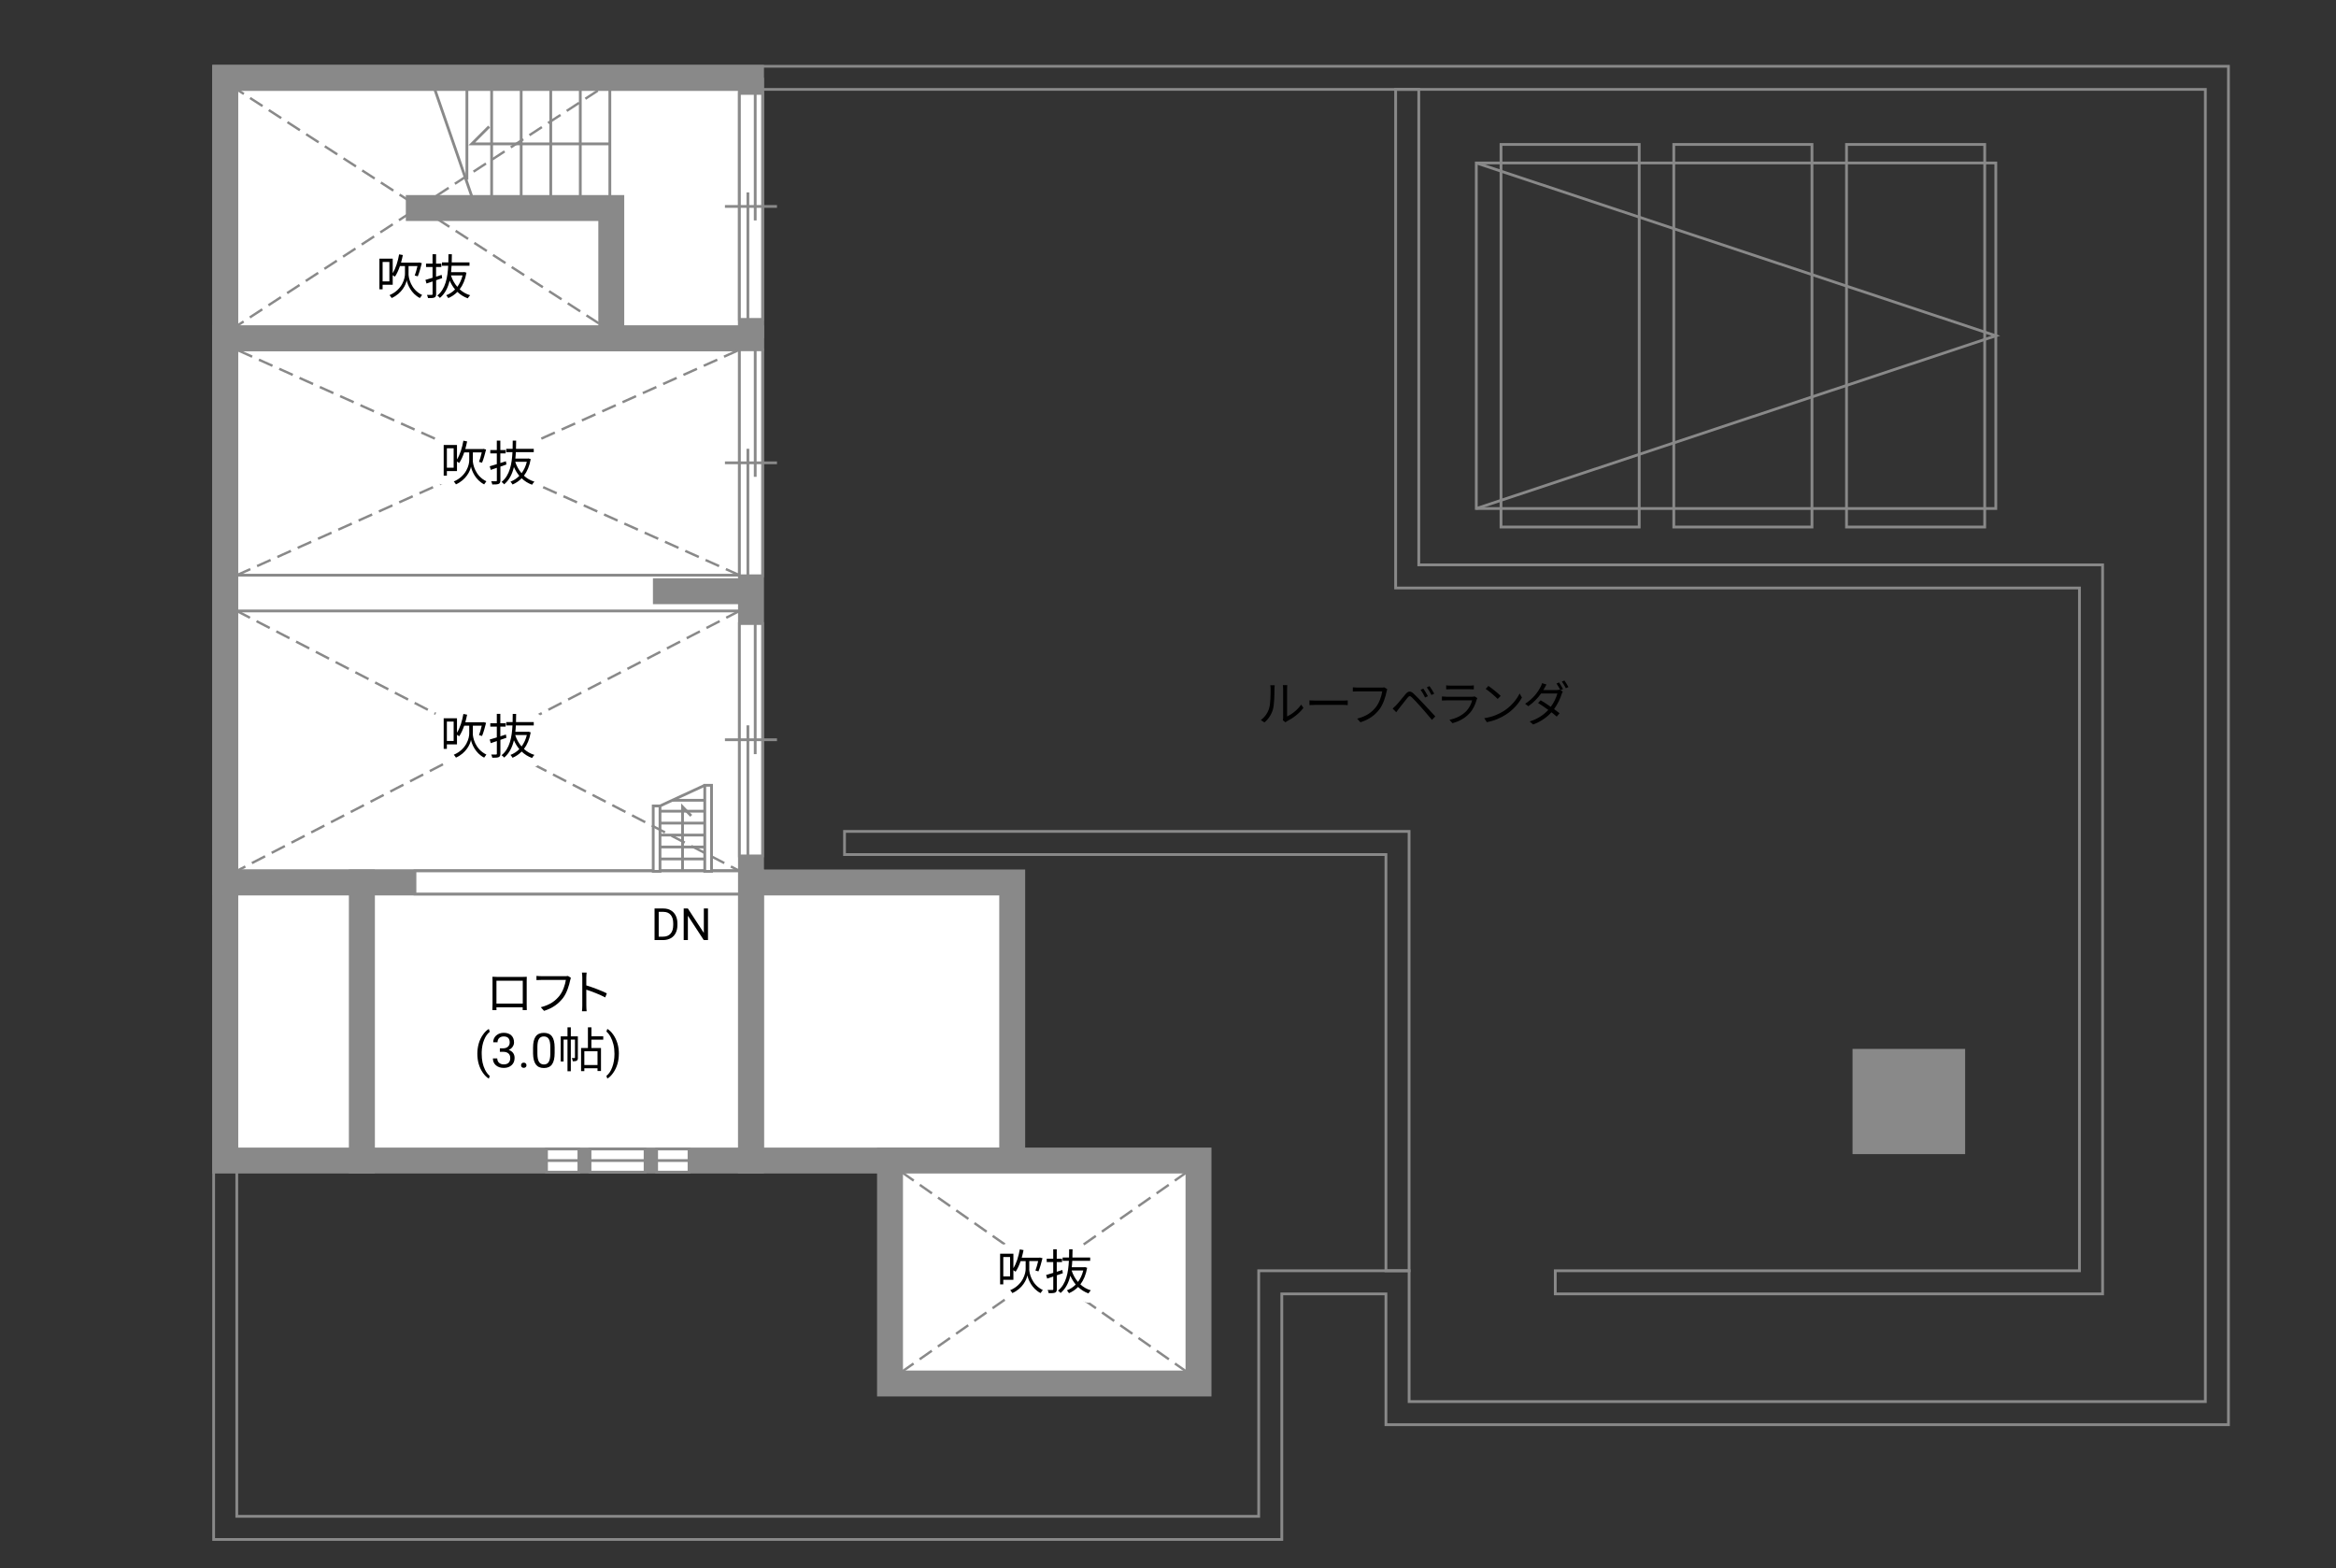 <?xml version="1.0" encoding="UTF-8"?><svg id="Campus" xmlns="http://www.w3.org/2000/svg" viewBox="0 0 631 423.62"><rect x="0" y="0" width="631" height="423.62" fill="#333333" stroke="none"/><defs><style>.cls-1,.cls-2,.cls-3,.cls-4,.cls-5{fill:none;}.cls-2{stroke-dasharray:0 0 4.01 2;stroke-width:.65px;}.cls-2,.cls-3,.cls-6,.cls-7,.cls-8,.cls-9,.cls-5{stroke:#898989;}.cls-3,.cls-6{stroke-width:7px;}.cls-6,.cls-7,.cls-9{fill:#fff;}.cls-4{stroke:#fff;stroke-linecap:round;stroke-linejoin:round;stroke-width:5px;}.cls-7,.cls-8,.cls-9,.cls-5{stroke-width:.75px;}.cls-8{fill:#898989;}.cls-9{opacity:0;}</style></defs><rect class="cls-6" x="60.83" y="91.36" width="142.03" height="147"/><rect class="cls-6" x="60.83" y="21.03" width="142.03" height="70.33"/><rect class="cls-6" x="202.86" y="238.36" width="70.56" height="75.11"/><rect class="cls-6" x="97.74" y="238.36" width="105.11" height="75.11"/><rect class="cls-6" x="60.83" y="238.36" width="36.91" height="75.11"/><rect class="cls-6" x="240.41" y="313.47" width="83.33" height="60.22"/><path class="cls-5" d="M598.83,17.9H57.71V415.82H346.24v-66.33h28.13v35.33h227.58V17.9h-3.12Zm-3.12,6.25V378.57h-215.08v-35.33h-40.63v66.33H63.96V24.15H595.7Z"/><line class="cls-3" x1="202.86" y1="91.36" x2="202.86" y2="21.03"/><polyline class="cls-3" points="165.12 91.36 165.12 64.44 165.12 56.19 159.62 56.19 109.62 56.19"/><path class="cls-5" d="M376.99,24.15V158.82h184.71v184.42h-141.59v6.25h147.84V152.57h-184.71V24.15h-6.25Z"/><path class="cls-5" d="M377.5,224.57H228.12v6.25h146.25v112.42h6.25v-118.67h-3.12Z"/><g><g><rect class="cls-7" x="177.37" y="310.35" width="8.75" height="6.25"/><line class="cls-5" x1="186.12" y1="313.47" x2="177.37" y2="313.47"/></g><rect class="cls-1" x="177.37" y="310.35" width="8.75" height="6.25"/></g><g><g><rect class="cls-7" x="147.62" y="310.35" width="8.75" height="6.25"/><line class="cls-5" x1="156.37" y1="313.47" x2="147.62" y2="313.47"/></g><rect class="cls-1" x="147.62" y="310.35" width="8.75" height="6.25"/></g><g><g><rect class="cls-7" x="159.37" y="310.35" width="14.88" height="6.25"/><line class="cls-5" x1="174.24" y1="313.47" x2="159.37" y2="313.47"/></g><rect class="cls-1" x="159.37" y="310.35" width="14.88" height="6.25"/></g><g><rect class="cls-7" x="199.73" y="168.42" width="6.25" height="62.77"/><line class="cls-7" x1="195.82" y1="199.81" x2="209.88" y2="199.81"/><line class="cls-7" x1="202.02" y1="195.92" x2="202.02" y2="231.19"/><line class="cls-7" x1="204" y1="168.42" x2="204" y2="203.7"/><rect class="cls-9" x="199.73" y="173.11" width="6.25" height="53.41"/></g><g><rect class="cls-7" x="199.73" y="94.48" width="6.25" height="61.04"/><line class="cls-7" x1="195.82" y1="125.01" x2="209.88" y2="125.01"/><line class="cls-7" x1="202.02" y1="121.22" x2="202.02" y2="155.52"/><line class="cls-7" x1="204" y1="94.48" x2="204" y2="128.79"/><rect class="cls-9" x="199.73" y="99.03" width="6.25" height="51.94"/></g><g><rect class="cls-7" x="199.73" y="25.23" width="6.25" height="61.04"/><line class="cls-7" x1="195.82" y1="55.76" x2="209.88" y2="55.76"/><line class="cls-7" x1="202.02" y1="51.97" x2="202.02" y2="86.27"/><line class="cls-7" x1="204" y1="25.23" x2="204" y2="59.54"/><rect class="cls-9" x="199.73" y="29.78" width="6.25" height="51.94"/></g><g><path d="M176.81,253.92v-8.53h2.41c.74,0,1.4,.16,1.97,.49s1.01,.79,1.32,1.4,.47,1.3,.47,2.09v.54c0,.8-.16,1.51-.47,2.12s-.75,1.07-1.33,1.39-1.25,.49-2.01,.5h-2.36Zm1.12-7.61v6.69h1.18c.87,0,1.54-.27,2.02-.81s.72-1.31,.72-2.31v-.5c0-.97-.23-1.72-.68-2.26-.46-.54-1.1-.81-1.94-.82h-1.31Z"/><path d="M191.23,253.92h-1.13l-4.29-6.57v6.57h-1.13v-8.53h1.13l4.31,6.6v-6.6h1.12v8.53Z"/></g><g><path d="M134.18,263.87h6.98c.29,0,.75,0,1.14-.03-.03,.32-.03,.69-.03,1.01v6.41c0,.42,.01,1.43,.03,1.57h-1.12c0-.09,.01-.4,.01-.75h-7.1c.01,.34,.01,.65,.03,.75h-1.12c.01-.17,.04-1.13,.04-1.59v-6.4c0-.3,0-.7-.03-1.01,.51,.01,.86,.03,1.16,.03Zm-.08,7.2h7.11v-6.17h-7.11v6.17Z"/><path d="M154.02,264.76c-.27,1.36-.91,3.46-1.94,4.8-1.18,1.52-2.73,2.73-5.12,3.48l-.88-.98c2.52-.64,3.98-1.74,5.07-3.13,.92-1.18,1.52-2.99,1.7-4.24h-6.64c-.52,0-.96,.03-1.3,.04v-1.14c.36,.04,.87,.08,1.3,.08h6.53c.19,0,.44,0,.69-.06l.79,.51c-.09,.18-.14,.4-.19,.65Z"/><path d="M157.29,264.04c0-.36-.03-.95-.1-1.35h1.27c-.04,.4-.09,.96-.09,1.35v2.12c1.72,.52,4.19,1.46,5.55,2.15l-.44,1.1c-1.42-.77-3.67-1.64-5.11-2.09,.01,1.95,.01,3.91,.01,4.29,0,.4,.03,1.1,.08,1.53h-1.26c.06-.42,.09-1.05,.09-1.53v-7.57Z"/><path d="M128.94,284.6c0-.96,.13-1.87,.38-2.75s.64-1.68,1.15-2.4,1.03-1.23,1.58-1.52l.24,.77c-.62,.47-1.12,1.2-1.52,2.17s-.61,2.06-.65,3.27v.54c0,1.63,.29,3.05,.89,4.25,.36,.72,.79,1.28,1.28,1.69l-.24,.72c-.56-.31-1.1-.84-1.61-1.57-1-1.44-1.5-3.16-1.5-5.16Z"/><path d="M135.01,283.16h.88c.55,0,.99-.15,1.31-.44s.48-.67,.48-1.15c0-1.08-.54-1.62-1.62-1.62-.51,0-.91,.15-1.22,.43-.3,.29-.45,.67-.45,1.15h-1.17c0-.73,.27-1.34,.8-1.83,.54-.48,1.22-.73,2.04-.73,.87,0,1.56,.23,2.05,.69s.74,1.1,.74,1.92c0,.4-.13,.79-.39,1.17s-.61,.66-1.06,.84c.51,.16,.9,.43,1.18,.8s.42,.83,.42,1.36c0,.83-.27,1.49-.81,1.97-.54,.49-1.25,.73-2.11,.73s-1.57-.23-2.12-.7-.82-1.09-.82-1.86h1.18c0,.49,.16,.88,.48,1.17s.74,.44,1.28,.44c.57,0,1-.15,1.3-.44,.3-.3,.45-.72,.45-1.28s-.17-.95-.5-1.24-.81-.44-1.43-.44h-.88v-.96Z"/><path d="M140.75,287.74c0-.2,.06-.37,.18-.51s.3-.2,.54-.2,.42,.07,.55,.2,.19,.3,.19,.51-.06,.36-.19,.49c-.12,.13-.31,.2-.55,.2s-.42-.07-.54-.2c-.12-.13-.18-.29-.18-.49Z"/><path d="M149.82,284.41c0,1.38-.23,2.4-.7,3.07s-1.2,1-2.2,1-1.72-.33-2.19-.98c-.47-.65-.72-1.63-.74-2.93v-1.57c0-1.36,.23-2.37,.7-3.03s1.21-.99,2.21-.99,1.73,.32,2.2,.96c.47,.64,.71,1.62,.72,2.95v1.52Zm-1.17-1.61c0-.99-.14-1.72-.42-2.17-.28-.45-.72-.68-1.33-.68s-1.04,.23-1.31,.68c-.28,.45-.42,1.15-.43,2.09v1.88c0,1,.15,1.74,.44,2.21s.73,.71,1.32,.71,1.01-.22,1.29-.67,.43-1.16,.44-2.12v-1.92Z"/><path d="M156.1,285.67c0,.39-.05,.65-.3,.81-.25,.16-.58,.18-1.08,.18-.03-.25-.13-.62-.25-.87,.35,.01,.61,.01,.71,0,.1,0,.13-.03,.13-.13v-4.86h-1.12v8.55h-.9v-8.55h-1.05v5.9h-.78v-6.77h1.83v-2.44h.9v2.44h1.9v5.75Zm3.65-4.85v2.25h2.59v6.21h-.94v-.73h-3.56v.77h-.88v-6.25h1.85v-5.58h.95v2.42h3.19v.91h-3.19Zm1.65,3.13h-3.56v3.72h3.56v-3.72Z"/><path d="M167.16,284.66c0,.94-.12,1.85-.37,2.71-.25,.87-.63,1.66-1.14,2.4-.51,.73-1.04,1.25-1.6,1.56l-.25-.72c.65-.5,1.18-1.27,1.57-2.33,.4-1.05,.6-2.22,.61-3.5v-.2c0-.89-.09-1.71-.28-2.48-.19-.76-.45-1.45-.78-2.05s-.71-1.08-1.12-1.42l.25-.72c.56,.31,1.09,.83,1.6,1.55s.88,1.52,1.14,2.39,.38,1.8,.38,2.8Z"/></g><g><path d="M110.35,73.96c-.01,1.05,.6,4.24,3.67,5.71-.17,.21-.46,.61-.6,.83-2.37-1.2-3.35-3.68-3.56-4.8-.2,1.16-1.29,3.56-4.06,4.8-.12-.19-.39-.6-.58-.78,3.52-1.51,4.19-4.65,4.17-5.76v-2.09h-1.36c-.38,1.1-.83,2.09-1.35,2.86-.13-.1-.38-.27-.6-.4v2.59h-2.73v1.22h-.86v-8.27h3.59v3.9c.82-1.31,1.4-3.16,1.73-5.07l1.01,.19c-.14,.7-.31,1.39-.49,2.05h4.75l.17-.04,.69,.18c-.31,1.24-.71,2.68-1.09,3.56l-.82-.23c.25-.65,.53-1.62,.74-2.55h-2.41v2.09Zm-5.17-3.2h-1.83v5.24h1.83v-5.24Z"/><path d="M119.45,75.12c-.55,.19-1.09,.39-1.64,.57v3.71c0,.53-.13,.81-.46,.96-.35,.14-.87,.17-1.73,.16-.04-.23-.17-.64-.29-.87,.58,.01,1.12,.01,1.29,0,.17,0,.23-.05,.23-.25v-3.38l-1.64,.56-.29-.98c.53-.14,1.2-.35,1.92-.57v-2.91h-1.76v-.91h1.76v-2.54h.95v2.54h1.43v.91h-1.43v2.61l1.51-.48,.13,.87Zm6.55-1.46c-.33,1.89-.96,3.35-1.83,4.48,.79,.73,1.74,1.29,2.83,1.61-.22,.19-.49,.57-.64,.83-1.08-.38-2.02-.98-2.81-1.74-.71,.74-1.55,1.29-2.46,1.68-.12-.22-.38-.58-.56-.77,.88-.34,1.7-.86,2.39-1.57-.58-.7-1.07-1.51-1.46-2.38-.44,1.85-1.23,3.51-2.64,4.67-.14-.21-.46-.49-.7-.64,2.24-1.77,2.79-4.94,2.95-8.05h-1.69v-.9h1.73c.01-.75,.03-1.5,.03-2.21h.92c0,.71-.01,1.46-.04,2.21h4.8v.9h-4.84c-.03,.57-.07,1.16-.13,1.73h3.38l.17-.04,.58,.18Zm-4.19,.73c.38,1.16,.95,2.21,1.72,3.09,.62-.85,1.12-1.87,1.42-3.09h-3.13Z"/></g><g><path d="M342.82,191.27c.38-1.18,.39-3.78,.39-5.23,0-.39-.04-.68-.09-.95h1.2c-.01,.16-.06,.55-.06,.94,0,1.44-.05,4.23-.4,5.53-.39,1.39-1.22,2.67-2.31,3.58l-.97-.66c1.09-.78,1.87-1.94,2.26-3.2Zm3.78,2.54v-7.79c0-.49-.06-.87-.08-.96h1.2c-.01,.09-.05,.47-.05,.96v7.5c1.2-.55,2.79-1.73,3.8-3.2l.61,.88c-1.12,1.52-2.93,2.86-4.43,3.6-.21,.12-.35,.22-.44,.3l-.69-.57c.05-.21,.09-.47,.09-.73Z"/><path d="M355.53,189.24h7.12c.65,0,1.12-.04,1.4-.06v1.27c-.26-.01-.81-.06-1.39-.06h-7.14c-.71,0-1.4,.03-1.81,.06v-1.27c.39,.03,1.08,.06,1.81,.06Z"/><path d="M374.54,186.81c-.27,1.36-.91,3.46-1.94,4.8-1.18,1.52-2.73,2.73-5.12,3.48l-.88-.98c2.52-.64,3.98-1.74,5.07-3.13,.92-1.18,1.52-2.99,1.7-4.24h-6.64c-.52,0-.96,.03-1.3,.04v-1.14c.36,.04,.87,.08,1.3,.08h6.53c.19,0,.44,0,.69-.06l.79,.51c-.09,.18-.14,.4-.19,.65Z"/><path d="M377.1,190.52c.61-.62,1.74-2.07,2.56-3.03,.7-.82,1.31-.96,2.2-.13,.79,.75,1.9,1.91,2.67,2.73,.87,.92,2.17,2.34,3.17,3.41l-.9,.95c-.92-1.12-2.07-2.44-2.9-3.39-.75-.86-1.96-2.15-2.51-2.68-.51-.49-.75-.44-1.2,.09-.62,.77-1.7,2.18-2.3,2.91-.26,.33-.55,.73-.74,1l-.97-.99c.34-.29,.57-.52,.92-.87Zm8.61-2.47l-.77,.35c-.32-.69-.78-1.5-1.21-2.09l.74-.31c.33,.47,.92,1.44,1.24,2.05Zm1.7-.69l-.75,.36c-.34-.69-.81-1.47-1.25-2.05l.73-.34c.35,.46,.96,1.42,1.27,2.03Z"/><path d="M398.89,188.93c-.35,1.29-.94,2.64-1.9,3.69-1.37,1.5-2.99,2.26-4.65,2.72l-.81-.92c1.85-.38,3.47-1.21,4.58-2.38,.79-.83,1.31-1.94,1.55-2.87h-6.9c-.31,0-.81,.01-1.27,.04v-1.09c.48,.05,.92,.08,1.27,.08h6.85c.3,0,.57-.03,.71-.1l.74,.47c-.06,.12-.14,.29-.17,.38Zm-7.07-3.74h5.11c.42,0,.87-.01,1.18-.07v1.08c-.31-.03-.75-.04-1.2-.04h-5.1c-.4,0-.82,.01-1.17,.04v-1.08c.34,.05,.75,.07,1.17,.07Z"/><path d="M406.14,192.09c2-1.26,3.59-3.19,4.34-4.78l.62,1.1c-.88,1.63-2.41,3.39-4.37,4.63-1.3,.82-2.94,1.61-5.11,2.02l-.69-1.07c2.28-.34,3.96-1.13,5.2-1.9Zm-.77-4.12l-.82,.82c-.65-.68-2.28-2.07-3.24-2.72l.74-.79c.92,.61,2.59,1.96,3.32,2.69Z"/><path d="M422.21,186.11l-.69,.31,.61,.36c-.1,.18-.23,.48-.3,.69-.35,1.2-1.07,2.73-2.04,4.06,.56,.4,1.07,.79,1.48,1.13l-.77,.9c-.39-.35-.87-.75-1.42-1.17-1.16,1.29-2.76,2.47-4.95,3.3l-.94-.82c2.2-.66,3.88-1.86,5.03-3.12-.92-.68-1.92-1.35-2.76-1.87l.7-.73c.86,.49,1.83,1.13,2.74,1.77,.84-1.14,1.51-2.54,1.77-3.6h-4.39c-.83,1.16-1.99,2.43-3.45,3.43l-.87-.66c2.24-1.39,3.58-3.35,4.17-4.54,.13-.23,.34-.69,.42-1.03l1.18,.38c-.22,.34-.46,.78-.58,1.03-.08,.14-.17,.3-.26,.46h3.51c.35,0,.65-.04,.86-.12l.22,.13c-.26-.52-.69-1.29-1.04-1.77l.69-.3c.33,.47,.79,1.25,1.07,1.78Zm1.46-.53l-.7,.31c-.29-.57-.71-1.3-1.08-1.79l.69-.29c.34,.47,.84,1.29,1.09,1.77Z"/></g><rect class="cls-7" x="112.09" y="235.23" width="87.64" height="6.25"/><rect class="cls-8" x="500.78" y="283.69" width="29.67" height="27.67"/><line class="cls-2" x1="243.53" y1="316.59" x2="320.62" y2="370.57"/><line class="cls-2" x1="320.62" y1="316.59" x2="243.53" y2="370.57"/><line class="cls-3" x1="176.37" y1="159.69" x2="202.86" y2="159.69"/><rect class="cls-7" x="176.45" y="217.69" width="1.83" height="17.67"/><rect class="cls-7" x="190.37" y="212.11" width="1.83" height="23.25"/><line class="cls-5" x1="178.28" y1="217.69" x2="190.37" y2="212.11"/><line class="cls-5" x1="178.28" y1="219.11" x2="190.37" y2="219.11"/><line class="cls-5" x1="178.28" y1="222.33" x2="190.37" y2="222.33"/><line class="cls-5" x1="178.28" y1="225.56" x2="190.37" y2="225.56"/><line class="cls-5" x1="178.28" y1="228.78" x2="190.37" y2="228.78"/><line class="cls-5" x1="178.28" y1="232.01" x2="190.37" y2="232.01"/><line class="cls-5" x1="181.6" y1="216.16" x2="190.37" y2="216.16"/><polyline class="cls-5" points="184.37 235.23 184.37 217.94 186.7 220.36"/><line class="cls-5" x1="63.96" y1="165.02" x2="199.73" y2="165.02"/><line class="cls-5" x1="63.96" y1="155.36" x2="199.73" y2="155.36"/><line class="cls-2" x1="199.73" y1="165.02" x2="63.96" y2="235.24"/><line class="cls-2" x1="63.96" y1="165.02" x2="199.73" y2="235.23"/><line class="cls-2" x1="199.73" y1="155.36" x2="63.96" y2="94.48"/><line class="cls-2" x1="63.96" y1="155.36" x2="199.73" y2="94.48"/><g><rect class="cls-5" x="398.78" y="44.02" width="140.33" height="93.33"/><polyline class="cls-5" points="398.78 44.02 539.12 90.69 398.78 137.36"/></g><rect class="cls-5" x="405.45" y="39.02" width="37.33" height="103.33"/><rect class="cls-5" x="452.12" y="39.02" width="37.33" height="103.33"/><rect class="cls-5" x="498.78" y="39.02" width="37.33" height="103.33"/><line class="cls-5" x1="127.45" y1="53.07" x2="117.45" y2="24.15"/><line class="cls-5" x1="126.12" y1="24.15" x2="126.12" y2="48.54"/><line class="cls-5" x1="132.8" y1="24.15" x2="132.8" y2="53.07"/><line class="cls-5" x1="140.78" y1="24.15" x2="140.78" y2="53.07"/><line class="cls-5" x1="148.77" y1="24.15" x2="148.77" y2="53.07"/><line class="cls-5" x1="156.75" y1="24.15" x2="156.75" y2="53.07"/><line class="cls-5" x1="164.73" y1="24.15" x2="164.73" y2="53.07"/><polyline class="cls-5" points="164.73 38.86 127.45 38.86 132.12 34.19"/><line class="cls-2" x1="161.78" y1="87.36" x2="63.96" y2="24.15"/><line class="cls-2" x1="62.45" y1="89.02" x2="161.99" y2="24.15"/><g><g><path class="cls-4" d="M278.01,342.73c-.01,1.05,.6,4.24,3.67,5.71-.17,.21-.46,.61-.6,.83-2.37-1.2-3.35-3.68-3.56-4.8-.2,1.16-1.29,3.56-4.06,4.8-.12-.19-.39-.6-.58-.78,3.52-1.51,4.19-4.65,4.17-5.76v-2.09h-1.36c-.38,1.1-.83,2.09-1.35,2.86-.13-.1-.38-.27-.6-.4v2.59h-2.73v1.22h-.86v-8.27h3.59v3.9c.82-1.31,1.4-3.16,1.73-5.07l1.01,.19c-.14,.7-.31,1.39-.49,2.05h4.75l.17-.04,.69,.18c-.31,1.24-.71,2.68-1.09,3.56l-.82-.23c.25-.65,.53-1.62,.74-2.55h-2.4v2.09Zm-5.17-3.2h-1.83v5.24h1.83v-5.24Z"/><path class="cls-4" d="M287.11,343.9c-.55,.19-1.09,.39-1.64,.57v3.71c0,.53-.13,.81-.46,.96-.35,.14-.87,.17-1.73,.16-.04-.23-.17-.64-.29-.87,.59,.01,1.12,.01,1.29,0,.17,0,.23-.05,.23-.25v-3.38l-1.64,.56-.29-.98c.53-.14,1.2-.35,1.92-.57v-2.91h-1.76v-.91h1.76v-2.54h.95v2.54h1.43v.91h-1.43v2.61l1.51-.48,.13,.87Zm6.55-1.46c-.33,1.89-.96,3.35-1.83,4.48,.79,.73,1.74,1.29,2.83,1.61-.22,.19-.49,.57-.64,.83-1.08-.38-2.01-.98-2.81-1.74-.72,.74-1.55,1.29-2.46,1.68-.12-.22-.38-.58-.56-.77,.88-.34,1.7-.86,2.39-1.57-.59-.7-1.07-1.51-1.46-2.38-.44,1.85-1.24,3.51-2.64,4.67-.14-.21-.46-.49-.7-.64,2.24-1.77,2.79-4.94,2.95-8.05h-1.69v-.9h1.73c.01-.75,.03-1.5,.03-2.21h.92c0,.71-.01,1.46-.04,2.21h4.8v.9h-4.84c-.03,.57-.06,1.16-.13,1.73h3.38l.17-.04,.58,.18Zm-4.19,.73c.38,1.16,.95,2.21,1.72,3.09,.62-.85,1.12-1.87,1.42-3.09h-3.13Z"/></g><g><path d="M278.01,342.73c-.01,1.05,.6,4.24,3.67,5.71-.17,.21-.46,.61-.6,.83-2.37-1.2-3.35-3.68-3.56-4.8-.2,1.16-1.29,3.56-4.06,4.8-.12-.19-.39-.6-.58-.78,3.52-1.51,4.19-4.65,4.17-5.76v-2.09h-1.36c-.38,1.1-.83,2.09-1.35,2.86-.13-.1-.38-.27-.6-.4v2.59h-2.73v1.22h-.86v-8.27h3.59v3.9c.82-1.31,1.4-3.16,1.73-5.07l1.01,.19c-.14,.7-.31,1.39-.49,2.05h4.75l.17-.04,.69,.18c-.31,1.24-.71,2.68-1.09,3.56l-.82-.23c.25-.65,.53-1.62,.74-2.55h-2.4v2.09Zm-5.17-3.2h-1.83v5.24h1.83v-5.24Z"/><path d="M287.11,343.9c-.55,.19-1.09,.39-1.64,.57v3.71c0,.53-.13,.81-.46,.96-.35,.14-.87,.17-1.73,.16-.04-.23-.17-.64-.29-.87,.59,.01,1.12,.01,1.29,0,.17,0,.23-.05,.23-.25v-3.38l-1.64,.56-.29-.98c.53-.14,1.2-.35,1.92-.57v-2.91h-1.76v-.91h1.76v-2.54h.95v2.54h1.43v.91h-1.43v2.61l1.51-.48,.13,.87Zm6.55-1.46c-.33,1.89-.96,3.35-1.83,4.48,.79,.73,1.74,1.29,2.83,1.61-.22,.19-.49,.57-.64,.83-1.08-.38-2.01-.98-2.81-1.74-.72,.74-1.55,1.29-2.46,1.68-.12-.22-.38-.58-.56-.77,.88-.34,1.7-.86,2.39-1.57-.59-.7-1.07-1.51-1.46-2.38-.44,1.85-1.24,3.51-2.64,4.67-.14-.21-.46-.49-.7-.64,2.24-1.77,2.79-4.94,2.95-8.05h-1.69v-.9h1.73c.01-.75,.03-1.5,.03-2.21h.92c0,.71-.01,1.46-.04,2.21h4.8v.9h-4.84c-.03,.57-.06,1.16-.13,1.73h3.38l.17-.04,.58,.18Zm-4.19,.73c.38,1.16,.95,2.21,1.72,3.09,.62-.85,1.12-1.87,1.42-3.09h-3.13Z"/></g></g><g><g><path class="cls-4" d="M127.71,198.1c-.01,1.05,.6,4.24,3.67,5.71-.17,.21-.46,.61-.6,.83-2.37-1.2-3.35-3.68-3.56-4.8-.2,1.16-1.29,3.56-4.06,4.8-.12-.19-.39-.6-.58-.78,3.52-1.51,4.19-4.65,4.17-5.76v-2.09h-1.36c-.38,1.1-.83,2.09-1.35,2.86-.13-.1-.38-.27-.6-.4v2.59h-2.73v1.22h-.86v-8.27h3.59v3.9c.82-1.31,1.4-3.16,1.73-5.07l1.01,.2c-.14,.7-.31,1.39-.49,2.05h4.75l.17-.04,.69,.18c-.31,1.23-.71,2.68-1.09,3.56l-.82-.23c.25-.65,.53-1.63,.74-2.55h-2.4v2.09Zm-5.17-3.2h-1.83v5.24h1.83v-5.24Z"/><path class="cls-4" d="M136.81,199.27c-.55,.19-1.09,.39-1.64,.57v3.71c0,.53-.13,.81-.46,.96-.35,.14-.87,.17-1.73,.16-.04-.23-.17-.64-.29-.87,.59,.01,1.12,.01,1.29,0,.17,0,.23-.05,.23-.25v-3.38l-1.64,.56-.29-.98c.53-.14,1.2-.35,1.92-.57v-2.91h-1.76v-.91h1.76v-2.54h.95v2.54h1.43v.91h-1.43v2.61l1.51-.48,.13,.87Zm6.55-1.46c-.33,1.88-.96,3.35-1.83,4.49,.79,.73,1.74,1.29,2.83,1.61-.22,.19-.49,.57-.64,.83-1.08-.38-2.01-.98-2.81-1.74-.72,.74-1.55,1.29-2.46,1.68-.12-.22-.38-.58-.56-.77,.88-.34,1.7-.86,2.39-1.57-.59-.7-1.07-1.51-1.46-2.38-.44,1.85-1.24,3.51-2.64,4.67-.14-.21-.46-.49-.7-.64,2.24-1.77,2.79-4.94,2.95-8.05h-1.69v-.9h1.73c.01-.75,.03-1.5,.03-2.21h.92c0,.72-.01,1.46-.04,2.21h4.8v.9h-4.84c-.03,.57-.06,1.16-.13,1.73h3.38l.17-.04,.58,.18Zm-4.19,.73c.38,1.16,.95,2.21,1.72,3.09,.62-.85,1.12-1.87,1.42-3.09h-3.13Z"/></g><g><path d="M127.71,198.1c-.01,1.05,.6,4.24,3.67,5.71-.17,.21-.46,.61-.6,.83-2.37-1.2-3.35-3.68-3.56-4.8-.2,1.16-1.29,3.56-4.06,4.8-.12-.19-.39-.6-.58-.78,3.52-1.51,4.19-4.65,4.17-5.76v-2.09h-1.36c-.38,1.1-.83,2.09-1.35,2.86-.13-.1-.38-.27-.6-.4v2.59h-2.73v1.22h-.86v-8.27h3.59v3.9c.82-1.31,1.4-3.16,1.73-5.07l1.01,.2c-.14,.7-.31,1.39-.49,2.05h4.75l.17-.04,.69,.18c-.31,1.23-.71,2.68-1.09,3.56l-.82-.23c.25-.65,.53-1.63,.74-2.55h-2.4v2.09Zm-5.17-3.2h-1.83v5.24h1.83v-5.24Z"/><path d="M136.81,199.27c-.55,.19-1.09,.39-1.64,.57v3.71c0,.53-.13,.81-.46,.96-.35,.14-.87,.17-1.73,.16-.04-.23-.17-.64-.29-.87,.59,.01,1.12,.01,1.29,0,.17,0,.23-.05,.23-.25v-3.38l-1.64,.56-.29-.98c.53-.14,1.2-.35,1.92-.57v-2.91h-1.76v-.91h1.76v-2.54h.95v2.54h1.43v.91h-1.43v2.61l1.51-.48,.13,.87Zm6.55-1.46c-.33,1.88-.96,3.35-1.83,4.49,.79,.73,1.74,1.29,2.83,1.61-.22,.19-.49,.57-.64,.83-1.08-.38-2.01-.98-2.81-1.74-.72,.74-1.55,1.29-2.46,1.68-.12-.22-.38-.58-.56-.77,.88-.34,1.7-.86,2.39-1.57-.59-.7-1.07-1.51-1.46-2.38-.44,1.85-1.24,3.51-2.64,4.67-.14-.21-.46-.49-.7-.64,2.24-1.77,2.79-4.94,2.95-8.05h-1.69v-.9h1.73c.01-.75,.03-1.5,.03-2.21h.92c0,.72-.01,1.46-.04,2.21h4.8v.9h-4.84c-.03,.57-.06,1.16-.13,1.73h3.38l.17-.04,.58,.18Zm-4.19,.73c.38,1.16,.95,2.21,1.72,3.09,.62-.85,1.12-1.87,1.42-3.09h-3.13Z"/></g></g><g><g><path class="cls-4" d="M127.71,124.29c-.01,1.05,.6,4.24,3.67,5.71-.17,.21-.46,.61-.6,.83-2.37-1.2-3.35-3.68-3.56-4.8-.2,1.16-1.29,3.56-4.06,4.8-.12-.19-.39-.6-.58-.78,3.52-1.51,4.19-4.65,4.17-5.76v-2.09h-1.36c-.38,1.1-.83,2.09-1.35,2.86-.13-.1-.38-.27-.6-.4v2.59h-2.73v1.22h-.86v-8.27h3.59v3.9c.82-1.31,1.4-3.16,1.73-5.07l1.01,.2c-.14,.7-.31,1.39-.49,2.05h4.75l.17-.04,.69,.18c-.31,1.23-.71,2.68-1.09,3.56l-.82-.23c.25-.65,.53-1.63,.74-2.55h-2.4v2.09Zm-5.17-3.2h-1.83v5.24h1.83v-5.24Z"/><path class="cls-4" d="M136.81,125.46c-.55,.19-1.09,.39-1.64,.57v3.71c0,.53-.13,.81-.46,.96-.35,.14-.87,.17-1.73,.16-.04-.23-.17-.64-.29-.87,.59,.01,1.12,.01,1.29,0,.17,0,.23-.05,.23-.25v-3.38l-1.64,.56-.29-.98c.53-.14,1.2-.35,1.92-.57v-2.91h-1.76v-.91h1.76v-2.54h.95v2.54h1.43v.91h-1.43v2.61l1.51-.48,.13,.87Zm6.55-1.46c-.33,1.88-.96,3.35-1.83,4.49,.79,.73,1.74,1.29,2.83,1.61-.22,.19-.49,.57-.64,.83-1.08-.38-2.01-.98-2.81-1.74-.72,.74-1.55,1.29-2.46,1.68-.12-.22-.38-.58-.56-.77,.88-.34,1.7-.86,2.39-1.57-.59-.7-1.07-1.51-1.46-2.38-.44,1.85-1.24,3.51-2.64,4.67-.14-.21-.46-.49-.7-.64,2.24-1.77,2.79-4.94,2.95-8.05h-1.69v-.9h1.73c.01-.75,.03-1.5,.03-2.21h.92c0,.72-.01,1.46-.04,2.21h4.8v.9h-4.84c-.03,.57-.06,1.16-.13,1.73h3.38l.17-.04,.58,.18Zm-4.19,.73c.38,1.16,.95,2.21,1.72,3.09,.62-.85,1.12-1.87,1.42-3.09h-3.13Z"/></g><g><path d="M127.71,124.29c-.01,1.05,.6,4.24,3.67,5.71-.17,.21-.46,.61-.6,.83-2.37-1.2-3.35-3.68-3.56-4.8-.2,1.16-1.29,3.56-4.06,4.8-.12-.19-.39-.6-.58-.78,3.52-1.51,4.19-4.65,4.17-5.76v-2.09h-1.36c-.38,1.1-.83,2.09-1.35,2.86-.13-.1-.38-.27-.6-.4v2.59h-2.73v1.22h-.86v-8.27h3.59v3.9c.82-1.31,1.4-3.16,1.73-5.07l1.01,.2c-.14,.7-.31,1.39-.49,2.05h4.75l.17-.04,.69,.18c-.31,1.23-.71,2.68-1.09,3.56l-.82-.23c.25-.65,.53-1.63,.74-2.55h-2.4v2.09Zm-5.17-3.2h-1.83v5.24h1.83v-5.24Z"/><path d="M136.81,125.46c-.55,.19-1.09,.39-1.64,.57v3.71c0,.53-.13,.81-.46,.96-.35,.14-.87,.17-1.73,.16-.04-.23-.17-.64-.29-.87,.59,.01,1.12,.01,1.29,0,.17,0,.23-.05,.23-.25v-3.38l-1.64,.56-.29-.98c.53-.14,1.2-.35,1.92-.57v-2.91h-1.76v-.91h1.76v-2.54h.95v2.54h1.43v.91h-1.43v2.61l1.51-.48,.13,.87Zm6.55-1.46c-.33,1.88-.96,3.35-1.83,4.49,.79,.73,1.74,1.29,2.83,1.61-.22,.19-.49,.57-.64,.83-1.08-.38-2.01-.98-2.81-1.74-.72,.74-1.55,1.29-2.46,1.68-.12-.22-.38-.58-.56-.77,.88-.34,1.7-.86,2.39-1.57-.59-.7-1.07-1.51-1.46-2.38-.44,1.85-1.24,3.51-2.64,4.67-.14-.21-.46-.49-.7-.64,2.24-1.77,2.79-4.94,2.95-8.05h-1.69v-.9h1.73c.01-.75,.03-1.5,.03-2.21h.92c0,.72-.01,1.46-.04,2.21h4.8v.9h-4.84c-.03,.57-.06,1.16-.13,1.73h3.38l.17-.04,.58,.18Zm-4.19,.73c.38,1.16,.95,2.21,1.72,3.09,.62-.85,1.12-1.87,1.42-3.09h-3.13Z"/></g></g></svg>